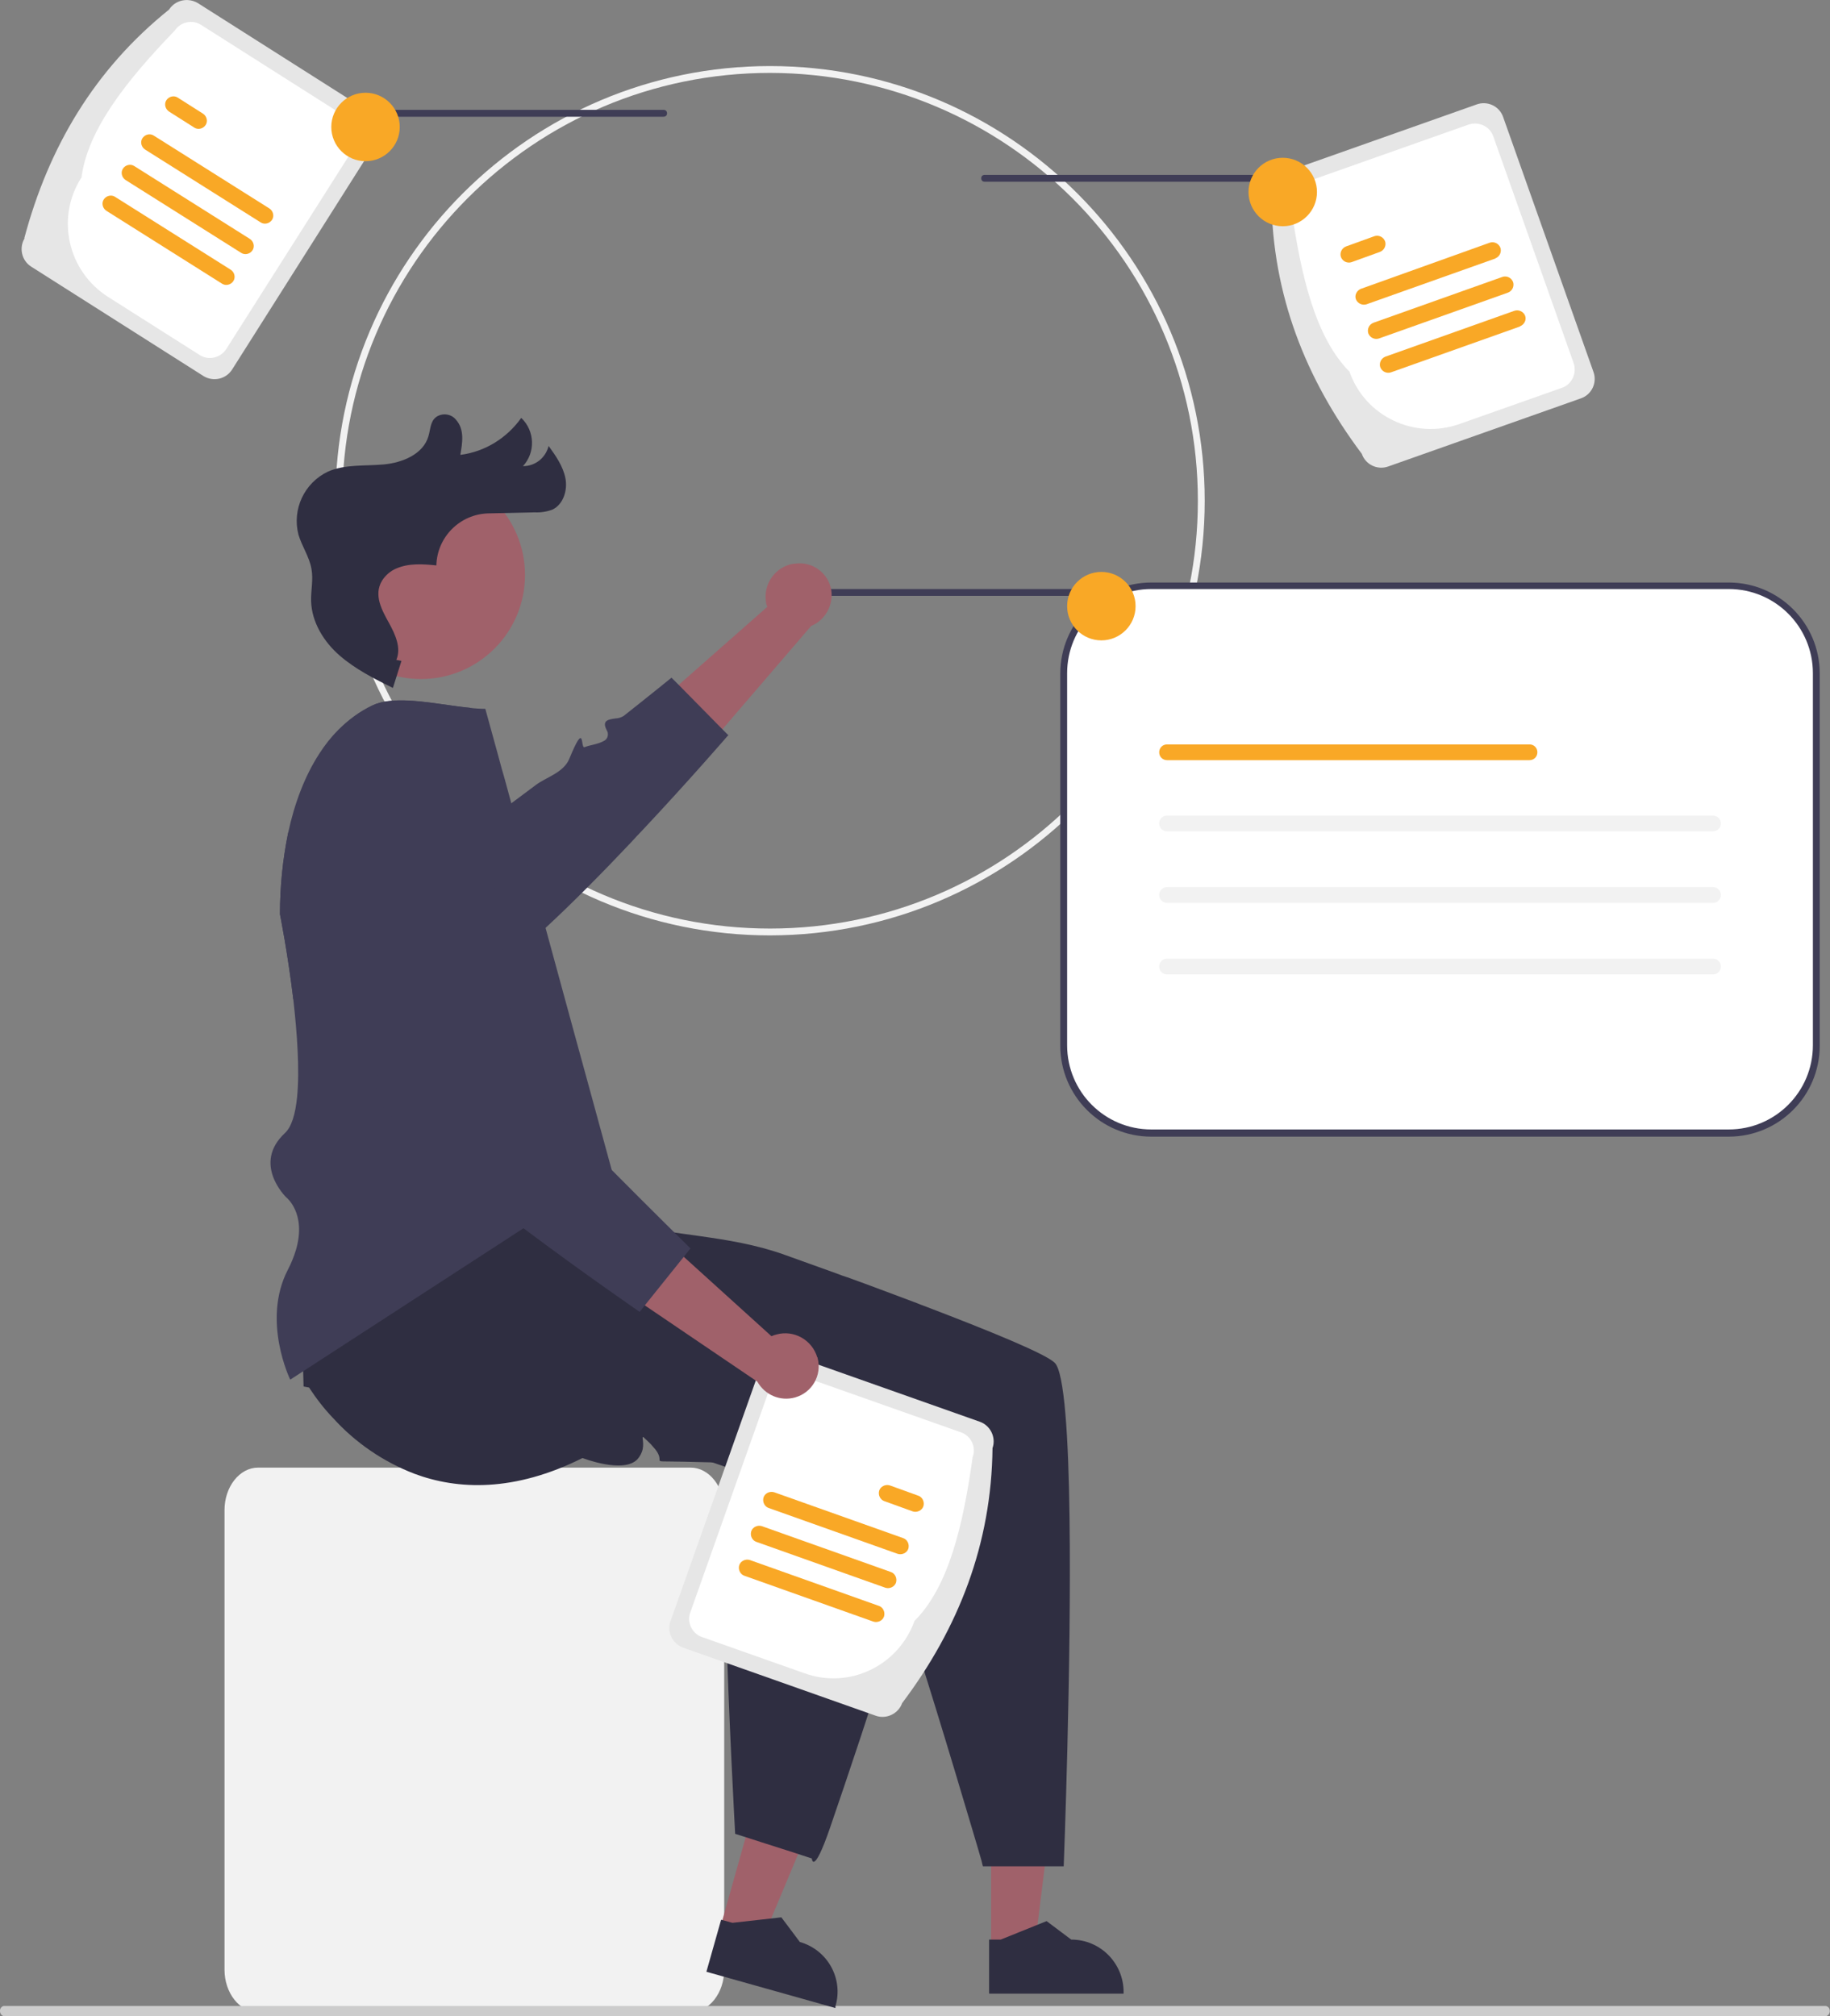 <?xml version="1.0" encoding="UTF-8"?> <svg xmlns="http://www.w3.org/2000/svg" id="Layer_1" version="1.1" viewBox="0 0 534.7 589.1"><rect x="0" y="0" width="534.7" height="589.1" fill="#808080" stroke="none"/><defs><style> .st0 { fill: #2f2e41; } .st1 { fill: #fff; } .st2 { fill: #3f3d56; } .st3 { fill: #f9a826; } .st4 { fill: #f2f2f2; } .st5 { fill: #a0616a; } .st6 { fill: #ccc; } .st7 { fill: #e6e6e6; } </style></defs><path class="st4" d="M225,273.3c-70.1,0-127-56.9-127-127S154.9,19.3,225,19.3s127,56.9,127,127c0,70.1-56.9,126.9-127,127ZM225,21.3c-69,0-125,56-125,125s56,125,125,125,125-56,125-125h0c0-69-56-124.9-125-125h0Z"></path><path class="st2" d="M234.7,174.1h81.4c.6,0,1-.4,1-1s-.4-1-1-1h-81.4c-.6,0-1,.4-1,1s.4,1,1,1Z"></path><path class="st1" d="M336.4,171.1c-14.2,0-25.6,11.5-25.6,25.6v108.7c0,14.2,11.5,25.6,25.6,25.6h168.7c14.2,0,25.6-11.5,25.6-25.6v-108.7c0-14.2-11.5-25.6-25.6-25.6h-168.7Z"></path><path class="st2" d="M505.1,332.1h-168.7c-14.7,0-26.6-11.9-26.6-26.6v-108.7c0-14.7,11.9-26.6,26.6-26.6h168.7c14.7,0,26.6,11.9,26.6,26.6v108.7c0,14.7-11.9,26.6-26.6,26.6ZM336.4,172.1c-13.6,0-24.6,11-24.6,24.6v108.7c0,13.6,11,24.6,24.6,24.6h168.7c13.6,0,24.6-11,24.6-24.6v-108.7c0-13.6-11-24.6-24.6-24.6h-168.7Z"></path><path class="st5" d="M231.8,164.7c-5.2.9-8.8,5.8-8,11.1,0,.5.2,1,.4,1.5l-50.3,44.3,18.6,13.1,44.5-51.8c4.1-1.7,6.5-6,5.9-10.4-.8-5.1-5.6-8.6-10.7-7.8h0c0,0-.2,0-.3,0Z"></path><path class="st2" d="M212.7,214.9s-11.3,13.1-25.2,27.9c-1,1-1.9,2-2.9,3.1-8.4,8.9-17.5,18.1-25.3,25.3-8.4,7.7-15.4,13-18.8,13.1-.3,0-.6,0-.8,0-10.2-3.1-1.8.6-6.1,6.8-4.4,6.2-3.8-1.9-13.6-6.8-9.8-4.9-4.6,0-8.5,7.6-1.2,2.4-11.8,1.9-25.8.1-1.6-13.4-3.9-24.9-3.9-24.9,0-8,.8-16,2.4-23.8,24.4-.4,44.6-.7,45.6-.4,2.7.8,8.4-1.2,14.7-4.8.9-.5,2.6-1.7,4.9-3.4,2-1.5,4.4-3.3,7.1-5.3,3-2.3,8.1-3.6,9.8-7.6,4.8-11.7,3.2-3,4.5-3.5,1.5-.6,4.1-.9,5.6-1.8.9-.4,1.3-1.3,1.2-2.2,0-.4-.2-.7-.4-1.1-1.4-2.8.7-3,2.7-3.3.8,0,1.6-.3,2.3-.7,8-6.3,14-11.2,14-11.2l2.2,2.2h0s12.8,13,12.8,13l1.7,1.7Z"></path><path class="st4" d="M201.8,587.9h-126.4c-5.4,0-9.8-5.6-9.8-12.4v-134.3c0-6.8,4.4-12.4,9.8-12.4h126.4c5.4,0,9.8,5.6,9.8,12.4v134.3c0,6.8-4.4,12.4-9.8,12.4Z"></path><path class="st6" d="M0,587.6c0,.7.5,1.4,1.2,1.5h532.3c.8-.2,1.3-1,1.1-1.9-.1-.6-.6-1-1.1-1.1H1.2c-.7,0-1.3.8-1.2,1.5Z"></path><polygon class="st5" points="289.6 569.2 302.3 569.2 308.4 520.1 289.6 520.1 289.6 569.2"></polygon><path class="st0" d="M289.1,582.5h39.2v-.5c0-8.4-6.8-15.3-15.3-15.3h0l-7.2-5.4-13.4,5.4h-3.4s0,15.7,0,15.7Z"></path><polygon class="st5" points="210.4 563.4 222.7 566.8 241.8 521.2 223.7 516.1 210.4 563.4"></polygon><path class="st0" d="M206.4,576.1l37.7,10.6v-.5c2.4-8.1-2.3-16.5-10.4-18.8h0s-5.4-7.2-5.4-7.2l-14.3,1.6-3.3-.9-4.3,15.2Z"></path><path class="st0" d="M177.8,354.1s-4.1-.4,6.4,3.2c11.3,3.9,28.5,3.4,45,9.3,5.1,1.8,10.2,3.7,15.3,5.5,1,.4,2.1.8,3.1,1.1,6.7,2.4,13.2,4.9,19.4,7.2.9.3,1.7.7,2.6,1,0,0,0,0,0,0,20.2,7.7,36,14.2,38.6,16.8,2.8,2.8,4,21.7,4.3,45.1.6,43.3-1.7,102-1.7,102h-23.6c0,0-.2-.6-.4-1.6-.5-1.8-1.5-5.1-2.8-9.5-5.4-18.2-16.2-54.2-22.1-70.7-1.7-4.7-3-7.8-3.7-8.5-4-4.1,0-5.9,4-8.5s0-3.4-2.9-6.8c-2.9-3.4,1.1-11.1,1.1-11.1,0,0-2.7,0-6.9-.2-6.3-.2-16-.4-25.8-.6t0,0c-3.7,0-7.3-.2-10.8-.3-2.7,0-5.3-.1-7.7-.2-7.2-.2-12.6-.3-14-.3-4.4,0-1,0-3.7-3.5-.4-.5-.9-1-1.3-1.5-.7-.7-1.4-1.4-2.2-2.1-.6-.3.2,1.3-.2,3.4-.2,1.1-.8,2.2-1.5,3-4,4.4-16.1-.3-16.1-.3-20,10-36.5,9.3-49.1,4.6-9.1-3.5-17.3-9.1-23.8-16.3-2.6-2.7-4.9-5.7-7-8.9l-1.6-.3s-2.2-74.4.3-79.4c4-7.8,63-2,63-2l26,30Z"></path><path class="st2" d="M287.7,53.1h81.4c.6,0,1-.4,1-1s-.4-1-1-1h-81.4c-.6,0-1,.4-1,1s.4,1,1,1Z"></path><path class="st7" d="M397.9,132.6c-16.5-22-26.1-46.5-26.4-74.5-1.1-3.1.5-6.6,3.7-7.7l56.3-19.9c3.1-1.1,6.6.5,7.7,3.7l26.4,74.5c1.1,3.1-.5,6.6-3.7,7.7l-56.3,19.9c-3.1,1.1-6.6-.5-7.7-3.7Z"></path><path class="st1" d="M394.3,108.6c-9.9-10-14.2-27.9-17-47.9-1-2.9.5-6.2,3.4-7.2l48.4-17.1c2.9-1,6.2.5,7.2,3.4l23.5,66.3c1,2.9-.5,6.2-3.4,7.2l-30,10.6c-13.1,4.6-27.5-2.2-32.1-15.3Z"></path><path class="st3" d="M437,75.5l-37.7,13.4c-1.2.4-2.6-.2-3.1-1.4s.2-2.6,1.4-3.1h0s37.7-13.5,37.7-13.5c1.2-.4,2.6.2,3.1,1.5.4,1.2-.2,2.6-1.5,3.1h0Z"></path><path class="st3" d="M403.2,73.6l-8.3,3c-1.2.4-2.6-.2-3.1-1.5-.4-1.2.2-2.6,1.5-3.1l8.3-3c1.2-.4,2.6.2,3.1,1.5.4,1.2-.2,2.6-1.5,3.1h0Z"></path><path class="st3" d="M444.1,95.4l-37.7,13.4c-1.2.4-2.6-.2-3.1-1.5-.4-1.2.2-2.6,1.5-3.1l37.7-13.4c1.2-.4,2.6.2,3.1,1.4s-.2,2.6-1.4,3.1h0s0,0,0,0Z"></path><path class="st3" d="M440.6,85.5l-37.7,13.4c-1.2.4-2.6-.2-3.1-1.5-.4-1.2.2-2.6,1.5-3.1l37.7-13.4c1.2-.4,2.6.2,3.1,1.5.4,1.2-.2,2.6-1.5,3.1Z"></path><circle class="st3" cx="374.8" cy="56.1" r="10"></circle><path class="st2" d="M193.9,34.1h-81.4c-.6,0-1-.4-1-1s.4-1,1-1h81.4c.6,0,1,.4,1,1s-.4,1-1,1Z"></path><path class="st7" d="M7.1,69.6C14.2,43,27.6,20.3,49.4,2.8,51.2,0,54.9-.8,57.8.9l50.4,32c2.8,1.8,3.6,5.5,1.9,8.3l-42.3,66.8c-1.8,2.8-5.5,3.6-8.3,1.9l-50.4-32c-2.8-1.8-3.6-5.5-1.9-8.3Z"></path><path class="st1" d="M23.8,51.9c1.8-14,13.2-28.4,27.2-42.9,1.7-2.6,5.2-3.4,7.8-1.7l43.3,27.5c2.6,1.7,3.4,5.2,1.7,7.8l-37.7,59.4c-1.7,2.6-5.2,3.4-7.8,1.7l-26.8-17c-11.7-7.5-15.2-23-7.8-34.7Z"></path><path class="st3" d="M76.2,65l-33.8-21.3c-1.1-.7-1.5-2.2-.8-3.3.7-1.1,2.2-1.5,3.3-.8l33.8,21.3c1.1.7,1.5,2.2.8,3.3-.7,1.1-2.2,1.5-3.3.8h0Z"></path><path class="st3" d="M56.8,37.3l-7.4-4.7c-1.1-.7-1.5-2.2-.8-3.3.7-1.1,2.2-1.5,3.3-.8l7.4,4.7c1.1.7,1.5,2.2.8,3.3-.7,1.1-2.2,1.5-3.3.8Z"></path><path class="st3" d="M64.9,82.9l-33.8-21.3c-1.1-.7-1.5-2.2-.8-3.3.7-1.1,2.2-1.5,3.3-.8l33.8,21.3c1.1.7,1.5,2.2.8,3.3-.7,1.1-2.2,1.5-3.3.8Z"></path><path class="st3" d="M70.5,73.9l-33.8-21.3c-1.1-.7-1.5-2.2-.8-3.3.7-1.1,2.2-1.5,3.3-.8h0l33.8,21.3c1.1.7,1.5,2.2.8,3.3-.7,1.1-2.2,1.5-3.3.8h0Z"></path><circle class="st3" cx="106.8" cy="37.1" r="10"></circle><circle class="st3" cx="321.8" cy="177.1" r="10"></circle><path class="st0" d="M275,427c-4.2,22.7-21.8,76-32.5,107.1-4.9,14.2-5.3,8.9-5.3,8.9l-5.5-1.8-9.4-3-3.4-1.1-4.1-1.3s-2-36.2-2.7-63.4c-.2-8.8-.6-15-1.2-16.3-2.6-5.1,1.8-5.6,6.3-6.9,4.6-1.3,1-3.2-.8-7.4-1.2-2.8,1.2-6.4,2.9-8.5.5-.6,1-1.2,1.5-1.7,0,0-11.7-4-24.9-8.5,0,0,0,0,0,0-1.3-.5-2.7-.9-4-1.4,4.7-1.7,7.8-3,8.5-3.7,4.1-4,5.9,0,8.5,4s3.4,0,6.8-2.9c3.4-2.9,11.1,1.1,11.1,1.1,0,0,0-2.7.2-6.9.2-6.3.4-16,.6-25.8t0,0c0-3.7.2-7.3.3-10.8,7.1,5.4,13.9,10.7,20.1,15.6,0,0,0,0,0,0,14.9,11.8,26.1,21.2,27.7,24.2.7,1.4.5,5-.5,10.2Z"></path><path class="st2" d="M178.8,342.1l-3.7,2.4-9.4,6.1-12.8,8.3-68.1,44.2s-8.4-17.2-.7-32.1c1-1.9,1.8-3.9,2.4-5.9,3.1-10.7-2.9-15.3-2.9-15.3,0,0-10-9.7-.4-18.7,2-1.8,3.1-5.6,3.6-10.5.8-8,0-18.8-1.1-28.6-1.6-13.4-3.9-24.9-3.9-24.9,0-8,.8-16,2.4-23.8,1.8-8.4,4.8-16.5,9.1-23.1,1.6-2.5,3.4-4.8,5.5-6.9,2.9-2.9,6.2-5.4,10-7.2,5.6-2.7,15.1-1.1,23.5.1,1.7.2,3.3.5,4.9.6,1.5.2,3.1.3,4.6.3l3.5,12.7,1.3,4.8.7,2.4,1.5,5.5.6,2.2,10,36.4,8.1,29.7,4.5,16.4,6.7,24.5v.2Z"></path><circle class="st5" cx="123" cy="168" r="30.4"></circle><path class="st0" d="M117.3,193.1l-2.5,7.9c-5.5-2.7-11-5.5-15.6-9.5s-8.1-9.7-8.3-15.8c-.1-3.2.7-6.3.1-9.5-.6-3.5-2.8-6.6-3.8-10-1.9-7.4,1.7-15.1,8.6-18.4,5-2.2,10.8-1.6,16.3-2.1s11.6-3,13.1-8.3c.6-2,.5-4.3,2.3-5.6,1.8-1.2,4.3-.9,5.7.8,2.6,2.9,1.9,6.8,1.3,10.3,7.2-.9,13.6-4.9,17.8-10.8,4,3.8,4.2,10.1.5,14.1,0,0,0,0,0,0,3.6,0,6.6-2.4,7.5-5.9,2.1,2.9,4.2,5.9,4.9,9.4s-.6,7.7-3.8,9.2c-1.6.6-3.4.9-5.2.8l-13.5.3c-8.3.2-15,6.9-15.2,15.2h0c-3.9-.4-8-.7-11.7.9-1.7.7-3.2,2-4.2,3.6-2.5,4.2,0,8.6,2.1,12.4,1.8,3.3,3.6,7.2,2.1,10.7"></path><path class="st7" d="M255.9,501.3l-56.3-19.9c-3.1-1.1-4.8-4.6-3.7-7.7l26.4-74.5c1.1-3.1,4.6-4.8,7.7-3.7l56.3,19.9c3.1,1.1,4.8,4.6,3.7,7.7-.3,28-9.9,52.6-26.4,74.5-1.1,3.1-4.6,4.8-7.7,3.7Z"></path><path class="st1" d="M235.1,488.9l-30-10.6c-2.9-1-4.5-4.3-3.4-7.2l23.5-66.3c1-2.9,4.3-4.5,7.2-3.4l48.4,17.1c2.9,1,4.5,4.3,3.4,7.2-2.8,20-7,37.9-17,47.9-4.7,13.1-19,20-32.1,15.3Z"></path><path class="st3" d="M223.1,437.5c.4-1.2,1.8-1.9,3.1-1.5l37.7,13.4c1.2.4,1.9,1.8,1.5,3.1-.4,1.2-1.8,1.9-3.1,1.5,0,0,0,0,0,0l-37.7-13.4c-1.2-.4-1.9-1.8-1.5-3.1Z"></path><path class="st3" d="M256.9,435.5c.4-1.2,1.8-1.9,3.1-1.5l8.3,3c1.2.4,1.9,1.8,1.5,3.1-.4,1.2-1.8,1.9-3.1,1.5,0,0,0,0,0,0l-8.3-3c-1.2-.4-1.9-1.8-1.5-3.1Z"></path><path class="st3" d="M216,457.3c.4-1.2,1.8-1.9,3.1-1.5l37.7,13.4c1.2.4,1.9,1.8,1.5,3.1-.4,1.2-1.8,1.9-3.1,1.5,0,0,0,0,0,0l-37.7-13.4c-1.2-.4-1.9-1.8-1.5-3.1Z"></path><path class="st3" d="M219.5,447.4c.4-1.2,1.8-1.9,3.1-1.5l37.7,13.4c1.2.4,1.9,1.8,1.5,3.1-.4,1.2-1.8,1.9-3.1,1.5,0,0,0,0,0,0l-37.7-13.4c-1.2-.4-1.9-1.8-1.5-3.1Z"></path><path class="st5" d="M238.8,396.6c-1.5-5.1-6.8-8.1-11.9-6.7-.5.1-1,.3-1.5.5l-49.7-45-10.9,20,56.5,38.3c2.2,3.9,6.7,5.8,11,4.6,5-1.4,7.9-6.5,6.6-11.5,0,0,0-.2,0-.2Z"></path><path class="st2" d="M201.7,364.8l-1.9,2.4-11.4,14.2-1.5,1.9s-16.3-11.2-33.9-24.4c-21.2-15.9-44.2-34.6-43.2-40.3,1.9-10.5-.8-1.7-7.5-5.3-6.7-3.6,1.5-4,5.2-14.3,3.7-10.3-.5-4.5-8.5-7.5-5.4-2-2.6-47.9-.1-78.2,2.9-2.9,6.2-5.4,10-7.2,6.7-3.2,19.1-.2,28.4.7,5.3,38.8,12.9,95.5,12.5,97.3-.5,2.7,2.2,8.2,6.4,14.1,2,2.8,12.3,13.4,22.6,23.7,11.5,11.6,23,22.9,23,22.9Z"></path><path class="st3" d="M446.9,222.1h-105.9c-1.3,0-2.3-1-2.3-2.3,0-1.3,1-2.3,2.3-2.3h105.9c1.3,0,2.3,1,2.3,2.3,0,1.3-1,2.3-2.3,2.3Z"></path><path class="st4" d="M500.5,242.9h-159.5c-1.3,0-2.3-1-2.3-2.3,0-1.3,1-2.3,2.3-2.3h159.5c1.3,0,2.3,1,2.3,2.3,0,1.3-1,2.3-2.3,2.3Z"></path><path class="st4" d="M500.5,259.2h-159.5c-1.3,0-2.3,1-2.3,2.3s1,2.3,2.3,2.3h159.5c1.3,0,2.3-1,2.3-2.3s-1-2.3-2.3-2.3h0Z"></path><path class="st4" d="M500.5,284.7h-159.5c-1.3,0-2.3-1-2.3-2.3,0-1.3,1-2.3,2.3-2.3h159.5c1.3,0,2.3,1,2.3,2.3,0,1.3-1,2.3-2.3,2.3Z"></path></svg> 